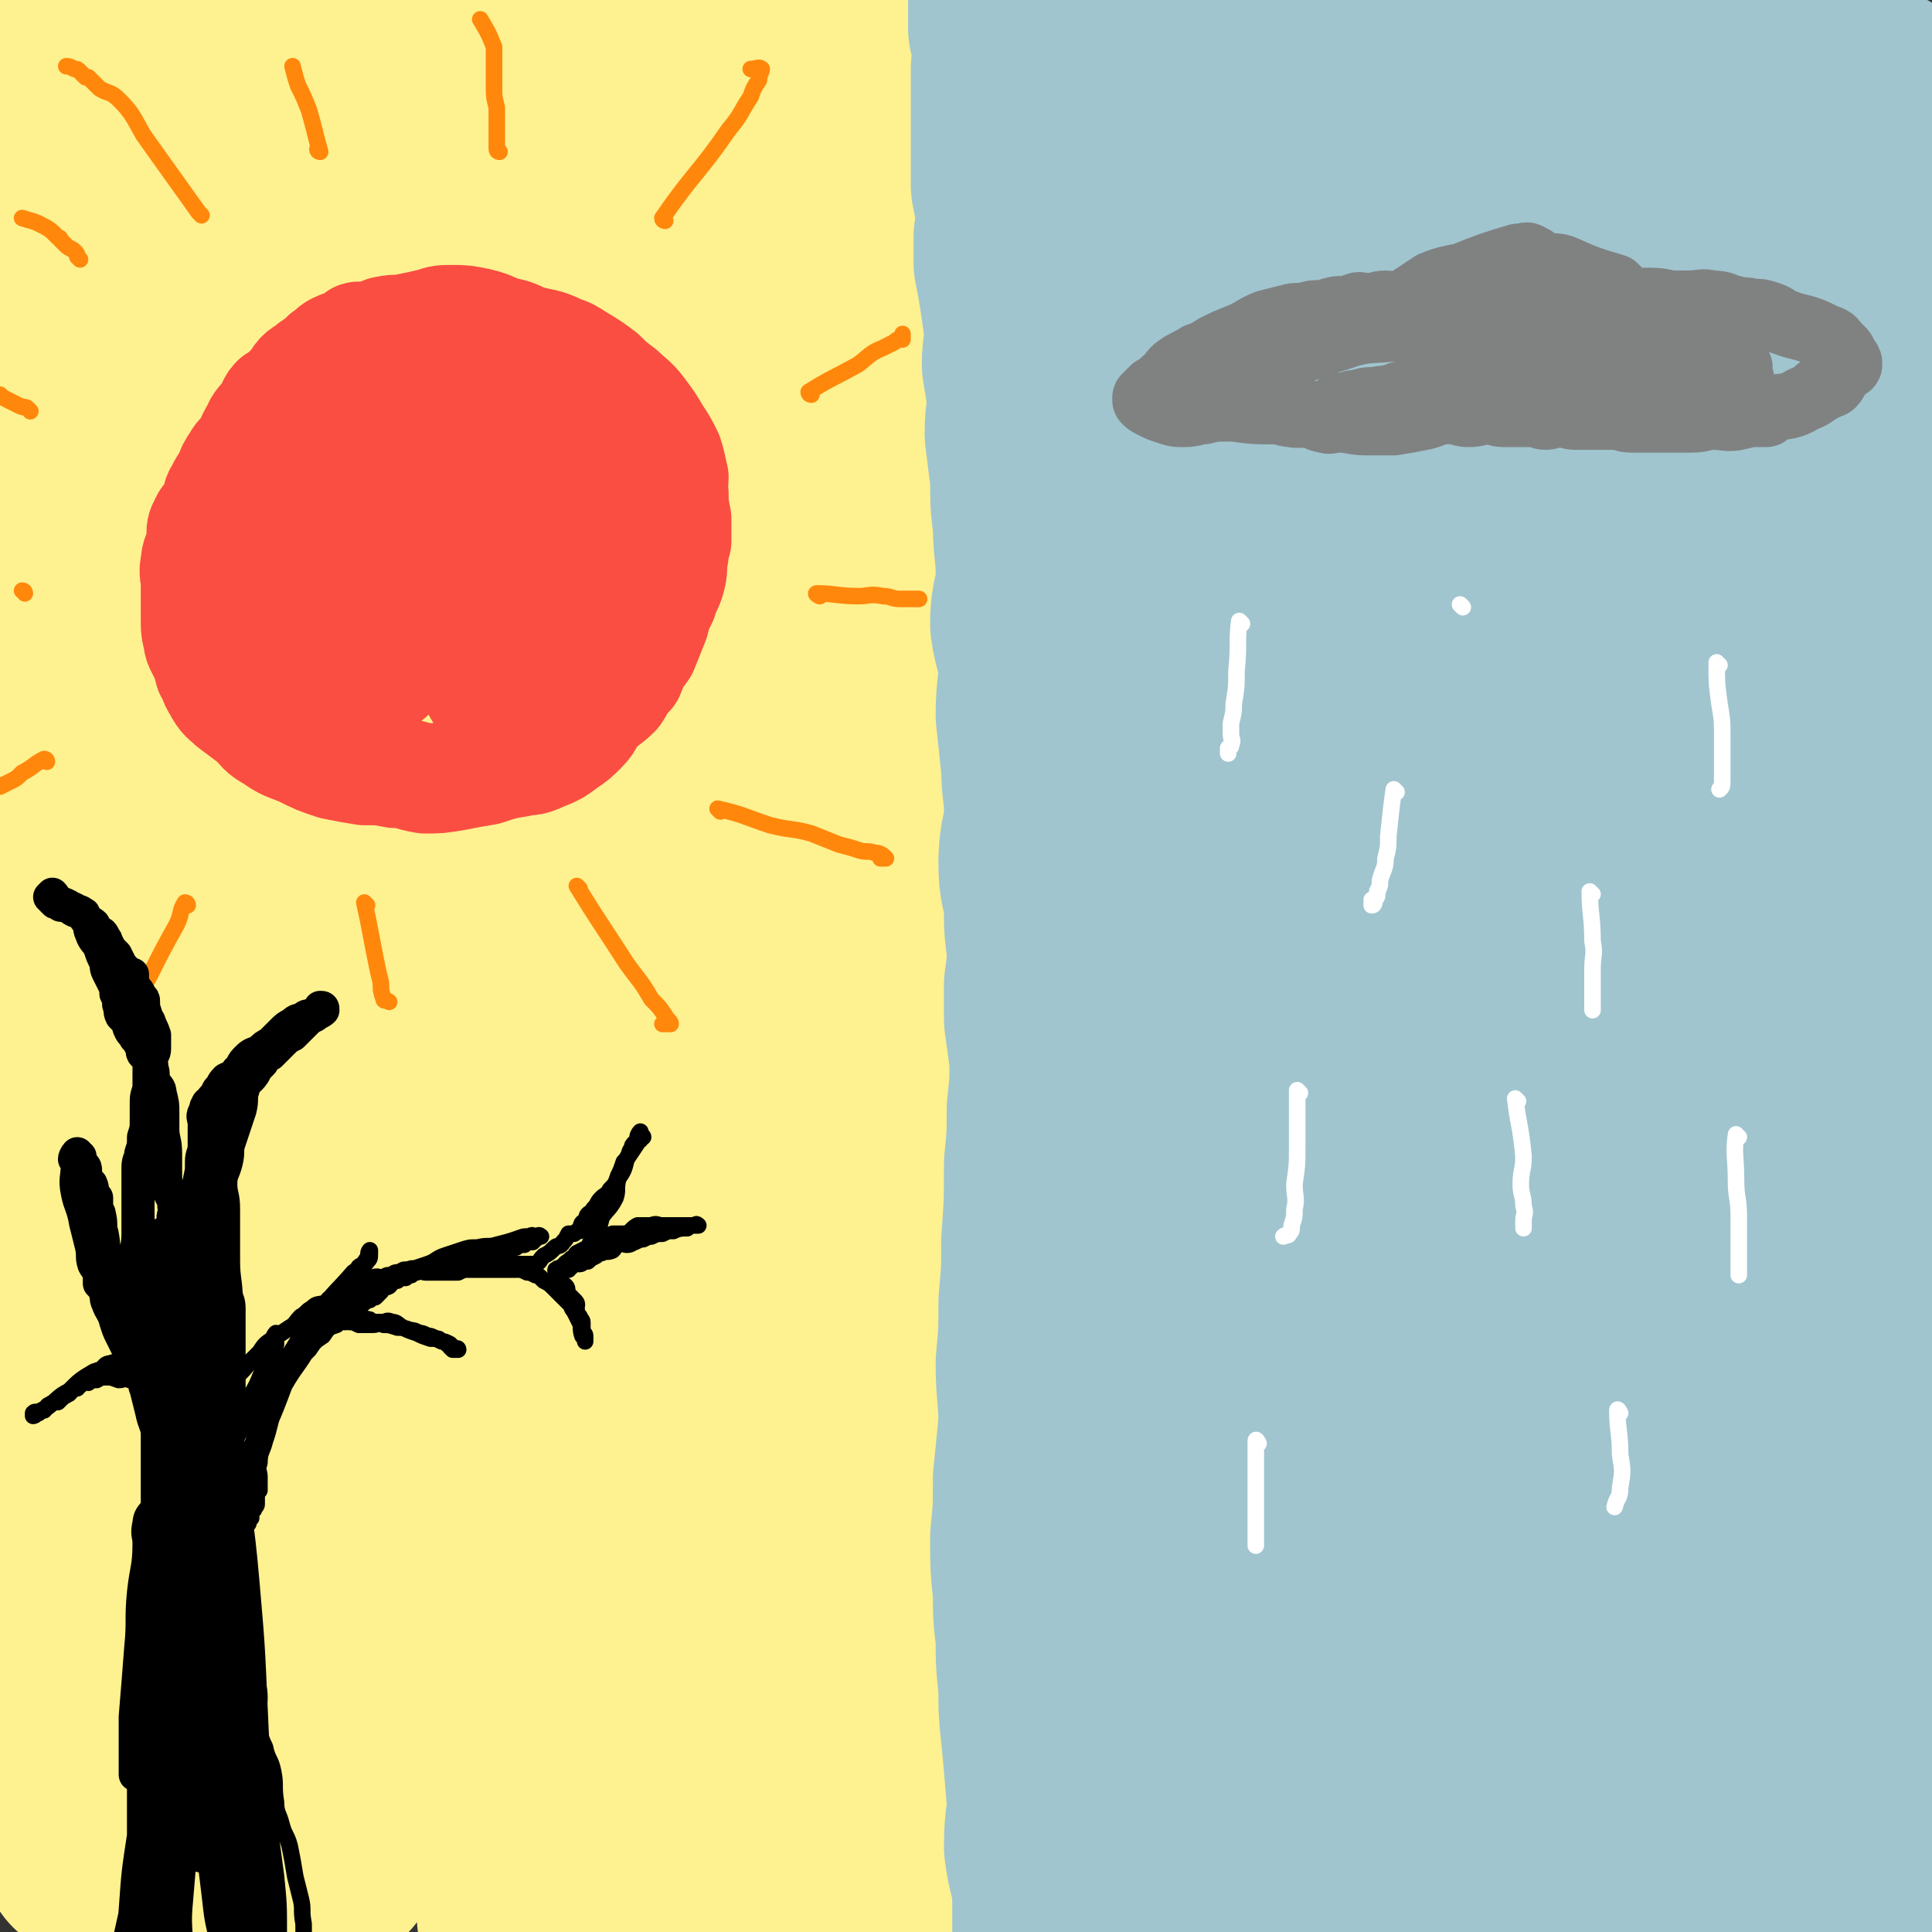 <svg viewBox='0 0 700 700' version='1.1' xmlns='http://www.w3.org/2000/svg' xmlns:xlink='http://www.w3.org/1999/xlink'><rect x="0" y="0" width="700" height="700" fill="#333333" stroke="none"/><g fill='none' stroke='rgb(254,241,144)' stroke-width='80' stroke-linecap='round' stroke-linejoin='round'><path d='M60,77c0,0 -1,-1 -1,-1 0,10 0,11 0,21 0,18 1,18 1,36 0,30 0,30 0,60 0,39 0,39 0,78 0,44 1,44 1,88 0,42 0,42 0,85 0,40 -1,40 0,80 1,37 2,37 3,74 1,28 0,28 0,56 0,18 0,18 0,36 0,14 -1,14 -1,27 0,2 1,2 1,4 0,0 -1,0 -2,-1 0,-2 0,-2 0,-5 -5,-23 -6,-23 -10,-46 -6,-33 -6,-32 -10,-65 -3,-32 -2,-32 -4,-64 -2,-34 -1,-34 -3,-68 -2,-35 -3,-35 -4,-69 -3,-43 -1,-43 -4,-86 -4,-37 -8,-37 -11,-75 -3,-37 1,-37 -1,-74 -1,-29 -2,-28 -4,-57 -2,-21 -2,-21 -3,-41 -1,-16 -2,-16 -3,-31 -1,-9 0,-9 -1,-19 -1,-5 -2,-5 -3,-11 0,0 0,-2 0,-1 0,6 -1,7 -1,15 0,130 -3,130 0,260 1,41 4,41 8,82 3,35 1,35 4,70 3,31 5,31 9,62 3,29 1,29 4,58 3,26 4,26 7,52 1,17 1,17 1,35 0,12 0,12 0,24 0,1 0,1 0,3 0,0 0,1 0,1 0,-3 0,-3 0,-6 -1,-24 -1,-24 -3,-48 -5,-40 -10,-39 -11,-79 -1,-34 4,-34 6,-68 1,-34 -1,-34 0,-67 1,-40 2,-40 3,-81 1,-39 1,-39 2,-79 1,-36 1,-36 1,-72 0,-31 0,-31 0,-62 0,-26 0,-26 1,-51 1,-18 1,-18 2,-36 1,-14 2,-14 2,-29 0,-7 -2,-7 -2,-14 0,-6 1,-6 2,-13 0,-1 0,-1 0,-1 0,0 0,0 0,1 1,3 2,3 3,6 6,17 6,17 10,35 6,28 6,29 11,58 8,43 10,43 14,87 5,43 1,44 4,87 4,55 5,55 9,109 3,51 1,51 5,102 4,47 7,47 12,94 4,35 1,36 5,71 3,22 4,21 7,43 2,7 2,11 3,15 0,2 0,-2 0,-4 0,-1 0,-1 0,-3 0,-25 1,-25 1,-50 -1,-53 -4,-53 -4,-106 -1,-45 1,-45 1,-91 0,-47 0,-47 0,-93 0,-41 0,-41 1,-83 1,-46 1,-46 2,-93 1,-36 0,-36 2,-71 2,-27 4,-27 5,-54 2,-18 1,-18 1,-37 0,-6 0,-6 0,-12 0,-1 0,-4 0,-3 -1,1 -2,4 -2,8 -2,18 -2,18 -2,37 -1,44 0,44 1,88 1,45 0,45 1,89 1,45 1,45 3,90 3,51 2,51 7,101 5,45 7,44 14,89 7,42 7,42 15,84 6,32 6,31 13,62 4,22 4,22 8,45 3,14 3,14 5,28 0,2 0,2 1,4 0,0 1,0 1,-1 1,-9 1,-9 1,-18 1,-32 2,-32 1,-64 -2,-55 -6,-55 -7,-110 -1,-45 2,-45 3,-90 1,-40 1,-40 2,-79 1,-54 -1,-54 1,-108 1,-45 2,-45 5,-90 3,-40 2,-40 7,-80 4,-27 5,-26 12,-52 4,-19 6,-19 11,-38 1,-8 1,-8 1,-17 0,-3 -2,-6 -2,-7 0,0 2,3 3,6 0,1 0,1 0,1 -2,8 -2,8 -3,16 -4,22 -5,22 -8,45 -4,33 -3,34 -7,67 -5,46 -6,46 -10,91 -4,43 -6,43 -7,87 -1,44 0,44 3,88 4,54 4,54 10,109 4,44 4,44 10,89 4,38 3,38 9,76 4,24 5,24 10,48 4,15 4,14 8,29 1,2 1,4 2,5 0,0 0,-2 0,-4 0,-3 0,-3 0,-7 -1,-22 0,-22 -1,-44 -2,-41 -4,-41 -5,-82 -1,-39 1,-39 1,-77 -1,-46 -2,-46 -2,-91 -1,-42 -1,-42 0,-84 1,-39 2,-39 3,-77 1,-32 1,-32 2,-65 1,-33 1,-33 3,-67 2,-25 2,-25 4,-50 2,-19 2,-19 3,-38 1,-14 0,-14 2,-28 0,-7 1,-7 2,-13 0,-1 0,-1 0,-1 0,-1 0,-2 0,-2 0,1 0,2 0,3 0,10 0,10 1,21 2,19 2,19 4,38 2,19 2,19 3,39 2,28 2,28 4,57 2,33 2,33 4,67 2,39 1,39 3,78 2,34 3,34 4,68 1,33 -1,33 0,66 0,28 1,28 2,55 1,25 0,25 1,50 0,18 1,18 2,36 2,28 2,28 4,57 2,22 1,22 4,44 2,18 3,17 5,35 2,10 2,10 3,21 0,4 0,4 1,8 0,1 0,2 0,2 0,0 0,-1 0,-2 -1,-3 -1,-3 -1,-5 -1,-14 -1,-14 -1,-27 -2,-25 -3,-25 -4,-49 -1,-28 0,-28 0,-55 -1,-27 -1,-27 0,-54 0,-29 1,-29 2,-57 1,-29 2,-29 2,-59 0,-27 -1,-27 -1,-54 -1,-25 -1,-25 0,-50 0,-25 0,-25 2,-50 1,-24 3,-24 4,-48 1,-21 0,-21 1,-42 0,-19 1,-19 2,-38 1,-19 1,-19 2,-38 1,-16 0,-16 2,-32 1,-12 2,-12 3,-25 1,-12 -1,-12 0,-24 0,-10 0,-10 1,-21 0,-9 0,-9 1,-18 0,-8 0,-8 1,-16 0,-4 0,-4 0,-7 0,-1 0,-3 0,-2 -1,1 -2,2 -3,4 -1,5 -1,5 -2,9 -1,8 -1,8 -3,16 -1,9 -2,9 -3,18 -1,11 -1,11 -1,23 -1,11 -1,11 0,22 0,11 0,11 1,23 0,11 0,11 1,22 1,14 2,13 3,27 1,17 2,17 2,34 0,22 -2,22 -3,44 0,22 1,22 1,43 0,23 0,23 0,46 -1,22 0,22 -1,43 -1,19 -3,19 -4,39 -1,20 0,20 0,40 -1,19 0,19 0,39 0,18 -1,18 0,36 0,22 1,22 3,45 2,21 2,21 4,42 2,18 1,18 3,37 1,18 2,18 3,35 1,18 1,18 2,36 1,15 1,15 2,30 0,15 0,15 0,29 -1,9 0,9 0,19 0,7 0,7 0,14 -1,1 -1,2 -1,3 -1,0 -2,0 -2,-1 -1,-2 0,-3 0,-6 -4,-12 -5,-12 -9,-24 -6,-20 -6,-20 -11,-41 -6,-23 -6,-23 -11,-47 -5,-26 -5,-26 -9,-52 -4,-28 -4,-28 -8,-55 -4,-28 -5,-28 -8,-56 -3,-32 -3,-32 -5,-64 -1,-32 0,-32 0,-64 -1,-27 1,-27 0,-55 -1,-34 -2,-34 -4,-69 -1,-31 0,-31 0,-63 -1,-29 0,-29 0,-59 -1,-24 -1,-24 -3,-48 -1,-22 -1,-22 -3,-43 -1,-16 0,-16 -1,-33 -1,-13 -1,-13 -3,-26 0,-6 0,-6 -3,-11 0,-1 -1,0 -2,0 -1,0 -2,0 -3,1 -5,8 -6,8 -10,18 -10,21 -9,21 -18,43 -8,20 -8,20 -14,41 -8,25 -8,25 -15,51 -4,15 -4,15 -8,31 -2,7 -2,7 -3,15 -1,2 0,3 -1,4 -1,1 -2,-1 -2,-2 0,-4 2,-4 2,-9 1,-20 0,-20 1,-39 1,-18 1,-18 2,-36 1,-16 1,-16 2,-32 0,-10 1,-10 1,-21 0,-5 0,-5 -1,-10 -1,-2 -1,-3 -1,-3 -1,0 -1,1 -1,3 -2,8 -3,8 -5,16 -2,10 -2,10 -4,20 -1,6 0,6 -1,13 -1,3 -2,6 -2,6 -1,0 0,-3 1,-6 2,-8 3,-8 5,-16 4,-15 2,-15 6,-29 3,-8 4,-8 7,-16 2,-4 3,-4 4,-7 1,-2 1,-4 1,-4 0,-1 -1,1 -1,2 '/></g>
<g fill='none' stroke='rgb(160,197,207)' stroke-width='80' stroke-linecap='round' stroke-linejoin='round'><path d='M517,223c0,0 -1,-1 -1,-1 -4,16 -6,17 -8,34 -3,24 -2,24 -4,48 -3,40 -4,40 -7,81 -3,40 -3,40 -5,81 -3,46 -3,46 -5,92 -1,36 1,36 -2,71 -2,29 -4,29 -6,59 -1,11 0,11 1,22 0,1 0,1 0,1 1,-5 0,-6 0,-12 1,-28 1,-28 3,-56 2,-44 3,-44 4,-88 1,-45 0,-46 0,-91 1,-50 1,-50 1,-100 1,-45 0,-45 1,-90 2,-33 3,-33 5,-67 1,-24 0,-24 1,-48 1,-14 3,-14 2,-28 0,-6 0,-7 -2,-13 0,0 -1,0 -1,1 -3,10 -3,10 -4,21 -5,43 -3,43 -8,85 -6,47 -8,47 -14,93 -6,51 -7,51 -10,101 -5,53 -5,53 -6,106 -1,44 0,44 1,87 0,26 1,26 2,51 0,15 0,15 -1,29 0,1 0,1 -1,1 0,-1 0,-1 0,-2 0,-12 0,-12 -1,-23 -2,-50 -2,-50 -4,-99 -2,-46 -2,-46 -3,-92 0,-50 0,-50 2,-101 1,-46 1,-46 3,-93 1,-41 1,-41 1,-83 1,-38 1,-38 0,-77 0,-32 -1,-32 -2,-64 -1,-26 0,-26 -1,-52 0,-17 2,-17 1,-34 -1,-10 -2,-10 -4,-20 -1,-5 1,-5 -1,-10 -1,-2 -2,-2 -4,-3 -1,-1 -2,-1 -3,0 0,0 1,1 0,1 -2,5 -4,5 -5,10 -5,16 -4,16 -7,32 -4,22 -4,22 -7,44 -5,31 -6,31 -9,61 -3,29 -3,29 -4,57 -1,33 -1,33 1,66 1,34 1,34 4,69 2,26 1,26 5,51 3,20 3,20 8,38 3,12 4,11 7,23 2,4 2,5 3,9 0,1 -1,1 -2,1 -1,-3 -1,-3 -1,-7 0,-11 1,-11 1,-21 0,-19 -1,-19 -1,-37 0,-20 1,-20 0,-41 0,-18 0,-18 -2,-36 -2,-22 -3,-21 -5,-43 -2,-18 -2,-18 -4,-37 -1,-16 -1,-16 -3,-32 -1,-13 -2,-13 -4,-26 -2,-13 -1,-13 -3,-25 -1,-11 -2,-11 -4,-21 -1,-8 -2,-8 -3,-15 -1,-11 -1,-11 -3,-22 -1,-9 0,-10 -2,-19 -1,-8 -3,-8 -5,-15 -2,-5 -1,-6 -3,-11 -2,-4 -3,-4 -5,-8 -2,-3 -1,-4 -4,-7 -1,-2 -1,-1 -3,-2 -2,-2 -2,-2 -5,-3 -1,0 -1,1 -2,1 0,0 -1,0 -1,0 0,0 0,0 0,1 1,2 0,2 0,3 0,2 0,2 0,4 0,3 0,3 0,5 0,4 0,4 0,8 0,3 0,3 0,6 0,4 0,4 0,8 1,3 1,3 2,7 0,4 0,4 -1,8 0,4 0,4 0,9 0,4 0,4 0,8 0,4 0,4 0,8 0,4 0,4 0,9 0,4 0,4 0,8 1,5 1,5 2,10 0,4 0,4 -1,9 0,4 0,4 0,9 1,5 1,5 2,11 1,7 1,7 2,14 0,6 -1,6 -1,12 1,6 1,6 2,12 0,6 -1,6 -1,13 1,8 1,8 2,16 0,9 0,9 1,17 0,9 1,9 1,18 0,9 -2,9 -2,18 1,7 2,7 3,15 0,9 -1,9 -1,18 1,9 1,9 2,19 0,8 1,8 1,16 0,9 -2,9 -2,19 0,7 1,7 2,15 0,8 0,8 1,15 0,7 0,7 -1,14 0,6 0,6 0,12 1,7 1,7 2,15 0,9 0,9 -1,18 0,10 0,10 -1,20 0,14 0,14 -1,28 0,11 0,11 -1,22 0,11 0,11 -1,22 0,11 1,11 1,22 -1,10 -1,10 -2,20 0,11 0,11 -1,21 0,10 0,10 1,20 0,8 0,8 1,16 0,9 0,9 1,18 0,9 0,9 1,18 1,11 1,11 2,23 0,8 -1,8 -1,17 1,8 2,8 3,16 0,7 0,7 0,14 1,7 1,7 3,13 1,6 1,6 3,11 1,4 0,4 2,8 0,2 1,2 2,4 0,0 -1,0 -1,0 1,0 1,0 2,-1 2,-9 2,-9 4,-18 3,-21 3,-21 6,-41 2,-25 3,-25 4,-51 2,-76 0,-76 2,-152 2,-44 1,-44 4,-87 3,-42 3,-43 9,-84 5,-38 5,-39 13,-76 6,-35 8,-35 16,-69 7,-32 7,-32 15,-64 7,-28 7,-27 15,-55 5,-21 4,-21 11,-41 4,-11 4,-11 9,-20 3,-6 5,-7 7,-12 0,-1 -2,0 -2,1 -1,1 0,2 0,3 1,14 0,14 0,27 0,32 1,32 0,63 -1,45 -1,45 -5,90 -5,53 -8,53 -13,105 -4,50 -2,50 -4,101 -2,50 -2,50 -3,101 0,51 1,51 1,101 -1,40 -3,40 -3,79 0,28 2,28 4,56 1,13 0,14 2,27 0,2 1,3 1,5 1,0 0,-1 0,-2 2,-10 4,-9 5,-19 4,-37 5,-37 7,-74 3,-40 0,-40 2,-81 3,-52 5,-52 8,-104 2,-45 1,-45 2,-89 2,-37 2,-37 4,-74 1,-50 0,-50 2,-100 2,-42 2,-42 6,-84 3,-33 2,-34 7,-67 3,-19 3,-19 8,-38 1,-4 3,-4 5,-8 0,-1 -2,-3 -2,-2 -1,2 -1,4 -1,9 0,18 0,18 0,37 0,40 1,40 0,80 0,44 0,44 -2,87 -2,59 -4,58 -5,116 -1,53 -1,53 0,105 2,49 2,49 5,98 3,45 3,45 7,90 3,31 2,32 7,63 3,19 3,19 9,37 1,4 3,5 5,7 0,0 -1,-1 -1,-2 4,-15 5,-15 8,-30 7,-45 8,-45 12,-90 5,-45 2,-45 7,-90 5,-57 6,-57 12,-114 5,-48 5,-48 10,-97 4,-48 4,-48 9,-97 4,-43 5,-43 9,-86 3,-35 2,-35 6,-70 2,-22 2,-22 6,-44 1,-8 3,-10 5,-16 0,-1 -1,1 -2,2 0,0 0,1 0,1 -4,11 -4,11 -8,22 -7,26 -7,25 -13,51 -9,40 -9,40 -16,81 -8,46 -8,46 -13,93 -6,54 -7,54 -11,108 -3,49 -5,49 -3,99 2,45 5,45 10,91 4,37 1,38 8,75 5,30 5,30 15,59 6,15 8,15 17,28 2,3 4,4 5,4 2,0 1,-2 1,-4 4,-20 6,-20 8,-41 3,-43 2,-44 1,-88 -1,-53 -3,-53 -5,-106 -3,-53 -2,-53 -5,-106 -4,-54 -4,-54 -9,-107 -4,-47 -5,-47 -10,-94 -4,-41 -4,-41 -6,-81 -2,-26 0,-27 -2,-53 -1,-13 -2,-13 -4,-26 0,-1 0,-1 -1,-1 0,0 -1,0 -1,1 -6,13 -7,12 -11,26 -10,30 -11,30 -17,62 -7,36 -7,36 -10,73 -4,39 -4,39 -5,79 -1,31 0,31 0,63 0,11 1,12 0,22 0,1 -1,0 -1,-1 -1,-2 0,-2 0,-3 1,-20 1,-20 1,-39 2,-42 0,-42 3,-84 3,-33 2,-34 9,-67 8,-42 9,-42 21,-84 5,-17 5,-17 12,-33 3,-6 4,-8 8,-11 2,-2 3,1 4,3 3,6 3,6 5,12 7,22 8,21 12,43 7,29 7,29 10,58 3,31 3,31 4,61 2,39 1,39 2,78 1,48 0,48 2,96 1,34 2,34 4,68 1,25 0,25 3,50 1,7 4,11 5,13 0,1 -2,-3 -2,-6 -1,-9 -1,-10 -1,-19 0,-29 0,-29 0,-58 1,-44 -1,-44 2,-88 3,-44 3,-44 10,-87 5,-41 7,-40 14,-80 4,-26 11,-28 8,-52 -4,-22 -14,-44 -23,-42 -9,1 -10,23 -14,47 -4,23 -1,23 -2,46 -1,22 -1,22 -1,44 0,21 0,21 1,43 1,24 1,24 4,49 4,31 4,30 9,61 5,29 6,29 10,59 5,32 4,32 8,64 4,33 4,33 8,65 '/><path d='M685,683c-1,0 -2,0 -1,-1 0,-2 0,-2 1,-4 2,-6 2,-6 4,-13 3,-9 3,-9 5,-18 2,-11 2,-11 4,-22 0,-3 2,-6 1,-6 -1,1 -3,4 -4,8 -3,11 -3,11 -5,23 -1,7 -1,7 -2,15 -1,3 -1,3 -2,6 0,0 0,0 0,0 -1,-4 -1,-4 -1,-8 0,-12 1,-12 1,-25 0,-15 0,-15 0,-29 1,-15 1,-15 2,-29 1,-11 1,-11 3,-23 1,-7 1,-7 2,-14 0,-2 1,-2 1,-4 0,-2 0,-2 0,-3 0,-1 0,-2 0,-2 0,1 0,2 0,5 0,7 0,7 0,15 0,12 0,12 0,24 0,9 -1,9 -1,17 0,4 1,4 1,8 0,1 0,1 0,2 0,0 0,1 0,1 1,-8 1,-8 2,-16 2,-14 2,-14 3,-28 0,-4 2,-4 1,-7 -3,-6 -6,-13 -8,-10 -7,9 -5,17 -10,33 -3,10 -3,10 -7,19 -2,6 -3,6 -6,12 0,0 0,-1 0,-1 0,-3 0,-3 0,-6 0,-6 -1,-6 -1,-12 -1,-18 -1,-18 -2,-35 -1,-23 -1,-23 -2,-45 -1,-20 -2,-20 -3,-41 -1,-15 -1,-15 -2,-30 -1,-8 0,-9 -2,-16 -1,-3 -2,-4 -4,-3 -2,0 -3,1 -4,4 -4,8 -4,8 -7,17 -7,24 -8,24 -14,49 -8,34 -7,34 -14,69 -7,33 -6,33 -12,66 -4,20 -3,20 -9,40 -1,3 -2,5 -4,5 -1,1 0,-2 -1,-4 -2,-10 -3,-10 -5,-20 -4,-22 -4,-23 -7,-45 -3,-26 -2,-26 -5,-52 -3,-25 -2,-25 -6,-50 -3,-19 -2,-20 -6,-38 -2,-8 -2,-10 -5,-15 0,-1 -2,0 -3,2 -4,9 -4,9 -6,19 -6,26 -6,26 -11,53 -6,33 -6,33 -10,66 -3,32 -2,32 -5,64 -1,19 0,19 -2,37 0,3 -2,8 -3,5 -2,-12 -1,-16 -2,-33 -2,-33 -4,-33 -4,-67 0,-33 1,-33 4,-66 3,-27 4,-27 7,-54 2,-16 1,-17 4,-33 0,-1 2,-1 2,0 2,7 1,8 1,16 0,17 -1,17 -2,35 -1,34 -1,34 -2,68 0,25 -1,25 -1,50 0,15 1,15 1,30 0,2 0,5 0,4 0,0 -1,-2 -1,-5 -1,-14 -1,-14 -2,-28 0,-16 0,-16 -1,-31 '/></g>
<g fill='none' stroke='rgb(250,78,66)' stroke-width='40' stroke-linecap='round' stroke-linejoin='round'><path d='M193,136c0,0 0,0 -1,-1 -9,-4 -9,-5 -19,-9 -5,-2 -5,-1 -10,-3 -4,-2 -4,-4 -8,-4 -4,-1 -4,1 -8,1 -3,0 -3,-1 -7,0 -2,0 -2,2 -5,2 -2,1 -2,0 -4,0 -2,0 -1,0 -2,1 -1,1 -1,0 -2,1 -2,1 -3,1 -5,2 -2,1 -2,2 -4,3 -2,2 -2,2 -5,4 -1,2 -2,1 -4,3 -2,2 -1,3 -4,5 -2,3 -2,2 -5,4 -2,2 -1,3 -3,5 -2,3 -3,3 -4,6 -2,3 -2,4 -3,6 -2,3 -3,3 -4,5 -2,3 -2,3 -3,6 -2,3 -2,3 -3,5 -2,3 -1,4 -2,6 -2,4 -3,3 -4,6 -2,3 0,4 -1,7 -1,4 -2,4 -2,7 -1,4 0,4 0,7 0,4 0,4 0,7 0,3 0,3 0,6 0,4 0,4 1,8 0,1 0,1 1,3 2,4 2,4 3,8 2,3 1,3 3,6 2,4 3,4 5,6 4,3 4,3 8,6 3,3 3,4 7,6 4,3 5,3 10,5 6,3 6,3 12,5 5,1 5,1 11,2 6,0 6,0 11,1 5,0 5,1 11,2 5,0 5,0 11,-1 5,-1 5,-1 11,-2 6,-2 6,-2 12,-3 4,-1 4,0 8,-2 5,-2 5,-2 9,-5 3,-2 3,-2 6,-5 3,-3 2,-4 5,-7 3,-3 4,-3 7,-6 2,-3 2,-4 5,-7 2,-5 2,-5 5,-9 2,-5 2,-5 4,-10 1,-4 1,-4 3,-8 1,-4 2,-4 3,-8 1,-4 0,-4 1,-8 0,-3 0,-3 1,-5 0,-4 0,-4 0,-8 -1,-5 -1,-5 -1,-9 -1,-3 0,-3 0,-6 -1,-4 -1,-5 -2,-8 -2,-4 -2,-4 -4,-7 -3,-5 -3,-5 -6,-9 -3,-4 -4,-4 -7,-7 -4,-3 -4,-3 -7,-6 -4,-3 -4,-3 -9,-6 -3,-2 -3,-2 -6,-3 -6,-3 -6,-2 -13,-4 -4,-2 -4,-2 -9,-3 -4,-2 -4,-2 -8,-3 -5,-1 -5,-1 -9,-1 -4,0 -4,0 -7,1 -4,1 -4,1 -9,2 -4,1 -4,1 -8,3 -5,2 -5,1 -9,4 -5,3 -5,3 -10,7 -4,3 -4,2 -8,6 -4,4 -4,4 -8,8 -4,4 -4,4 -7,9 -3,4 -3,4 -5,9 -2,5 -2,5 -3,11 -1,5 -1,5 -2,10 -1,8 -1,8 -1,16 0,8 0,8 1,16 1,7 1,7 3,13 2,6 2,7 6,12 3,4 3,5 8,7 5,2 6,2 12,2 8,0 9,1 15,-2 9,-4 9,-5 16,-12 8,-9 8,-9 14,-19 5,-10 6,-10 9,-20 2,-10 1,-11 0,-21 -1,-8 -1,-8 -4,-16 -3,-6 -3,-6 -7,-11 -4,-4 -4,-5 -8,-6 -4,-2 -5,-2 -8,0 -5,3 -5,4 -9,9 -7,8 -7,8 -11,18 -4,9 -3,10 -4,19 -2,8 -2,8 -2,16 0,8 -1,8 1,16 1,5 1,5 4,9 2,2 3,3 7,3 4,0 5,-1 9,-4 6,-6 5,-7 10,-15 6,-11 6,-10 11,-21 4,-10 3,-10 5,-20 1,-5 1,-5 2,-10 0,-1 1,-1 1,-2 0,0 -1,-1 -1,0 -3,5 -2,6 -4,12 -4,12 -4,12 -8,23 -4,11 -4,11 -9,22 -3,9 -3,9 -7,17 -2,3 -2,3 -4,6 -1,0 -1,0 -1,0 0,-3 0,-3 1,-6 3,-8 4,-7 7,-15 6,-12 5,-12 11,-24 5,-10 5,-11 12,-19 5,-7 6,-8 14,-12 6,-4 7,-3 14,-3 4,-1 5,0 9,1 2,0 3,1 4,3 2,6 1,6 2,13 0,9 0,9 -1,18 -2,13 -2,14 -6,26 -4,9 -4,9 -10,17 -4,6 -4,7 -10,12 -2,1 -4,1 -5,0 -4,-5 -4,-6 -5,-13 -4,-12 -4,-12 -5,-24 -1,-10 -2,-11 0,-20 1,-8 2,-8 6,-16 3,-5 3,-6 7,-11 3,-3 4,-2 8,-4 2,-1 3,-2 6,-1 5,2 6,2 9,7 4,6 4,7 6,14 2,10 3,10 3,20 -1,10 -2,10 -4,21 -3,10 -3,10 -6,20 -2,6 -2,6 -5,11 -2,2 -3,4 -5,3 -3,-2 -3,-4 -4,-8 -3,-11 -3,-11 -3,-22 -1,-14 -1,-14 -1,-29 0,-11 0,-11 1,-21 0,-4 0,-4 0,-8 0,-2 0,-2 0,-4 0,-1 0,-2 0,-2 -1,0 -1,1 -1,3 -1,6 -1,6 -2,13 -2,9 -2,9 -3,18 -1,7 0,7 -1,14 -1,6 -1,6 -2,12 0,2 0,2 0,4 '/></g>
<g fill='none' stroke='rgb(255,136,12)' stroke-width='6' stroke-linecap='round' stroke-linejoin='round'><path d='M68,328c0,0 0,-1 -1,-1 -2,3 -1,4 -3,8 -5,9 -5,9 -10,19 -2,3 -1,3 -3,7 -1,1 -1,1 -2,2 -1,0 -1,-1 -1,-1 0,-1 0,-1 0,-1 '/><path d='M133,328c0,0 -1,-1 -1,-1 2,9 2,10 4,20 1,5 1,5 2,9 0,3 0,3 1,6 0,1 1,0 2,1 '/><path d='M210,322c0,0 -1,-1 -1,-1 8,13 9,14 18,28 5,7 5,6 9,13 3,3 3,3 5,6 1,2 2,2 2,3 0,0 -2,0 -3,0 0,0 1,0 1,0 '/><path d='M261,294c0,0 -1,-1 -1,-1 9,2 10,3 19,6 8,2 8,1 15,3 5,2 5,2 10,4 4,1 4,1 7,2 3,1 3,0 6,1 2,0 3,1 4,2 0,0 -1,0 -1,0 -1,0 -1,0 -1,0 '/><path d='M297,216c0,0 -2,-1 -1,-1 6,0 8,1 15,1 4,0 4,-1 9,0 3,0 3,1 6,1 1,0 1,0 3,0 1,0 1,0 2,0 0,0 0,0 1,0 0,0 0,0 1,0 '/><path d='M294,143c0,0 -1,0 -1,-1 8,-5 9,-5 18,-10 4,-3 4,-4 9,-6 2,-1 2,-1 4,-2 1,-1 1,-1 2,-1 0,0 0,0 1,0 0,-1 0,-1 0,-2 0,0 0,1 0,1 '/><path d='M241,80c0,0 -1,0 -1,-1 11,-16 13,-16 24,-32 5,-6 4,-6 8,-12 1,-3 1,-3 3,-6 0,-2 1,-3 1,-4 -1,-1 -2,0 -4,0 '/><path d='M181,55c0,0 -1,0 -1,-1 0,-7 0,-7 0,-15 -1,-4 -1,-4 -1,-7 0,-3 0,-3 0,-6 0,-2 0,-2 0,-5 0,0 0,0 0,-1 0,-1 0,-1 0,-2 0,0 0,-1 0,-1 -2,-5 -2,-5 -5,-10 '/><path d='M116,55c0,0 -1,0 -1,-1 0,0 1,1 1,1 -2,-7 -2,-8 -4,-15 -2,-5 -2,-5 -4,-9 -1,-3 -1,-3 -2,-7 '/><path d='M73,78c0,0 0,0 -1,-1 -10,-14 -10,-14 -20,-28 -4,-7 -4,-8 -9,-13 -3,-3 -4,-2 -7,-4 -1,-1 -1,-1 -2,-2 -1,-1 -1,-1 -2,-2 0,0 -1,0 -1,0 -1,-1 -1,-1 -2,-2 -1,-1 -1,-1 -2,-1 -2,-1 -2,-1 -3,-1 '/><path d='M29,94c0,0 0,0 -1,-1 0,-1 0,-1 -1,-2 -1,-1 -2,-1 -3,-2 -1,-1 -1,-1 -2,-2 0,0 0,-1 -1,-1 -3,-3 -3,-3 -7,-5 -2,-1 -3,-1 -6,-2 '/><path d='M11,149c0,0 0,0 -1,-1 -1,-1 -1,0 -3,-1 -2,-1 -2,-1 -4,-2 -2,-1 -2,-1 -3,-2 '/><path d='M9,215c0,0 0,-1 -1,-1 '/><path d='M17,276c0,0 0,-1 -1,-1 -4,2 -4,3 -8,5 -2,2 -2,2 -4,3 -2,1 -2,1 -4,2 '/></g>
<g fill='none' stroke='rgb(0,0,0)' stroke-width='12' stroke-linecap='round' stroke-linejoin='round'><path d='M76,621c0,0 0,-2 -1,-1 -5,26 -5,27 -10,54 -2,12 -2,12 -4,25 -2,10 -3,10 -5,20 -1,3 0,4 -1,7 -1,2 -3,4 -3,4 0,0 2,-2 2,-5 1,-4 0,-4 0,-8 1,-7 1,-7 2,-14 2,-11 2,-11 3,-22 1,-6 0,-6 1,-11 0,-2 1,-2 1,-5 0,-4 0,-4 0,-8 0,-2 0,-2 0,-5 0,-2 0,-4 0,-4 0,0 0,2 0,4 0,5 0,5 0,11 0,8 1,8 1,17 1,9 1,9 1,18 0,5 0,5 0,9 0,4 1,7 1,7 0,0 0,-3 0,-6 0,-10 -1,-10 0,-20 1,-12 1,-12 2,-24 1,-13 1,-13 1,-26 0,-7 0,-7 0,-14 0,-4 1,-4 1,-8 0,-2 0,-4 0,-5 0,0 0,1 0,3 -1,7 -1,7 -2,15 -1,9 -2,9 -2,18 -1,9 0,9 -1,19 -1,6 -1,6 -2,12 -1,3 -1,5 -1,6 0,0 -1,-2 -1,-4 0,-4 0,-4 0,-8 0,-10 0,-10 -1,-20 -1,-12 -2,-12 -2,-24 -1,-9 1,-9 0,-18 0,-6 -1,-6 -2,-12 -1,-3 -1,-5 -1,-6 0,0 0,2 0,4 -1,6 -2,6 -2,13 -1,7 0,7 0,15 0,5 0,5 0,9 0,4 0,4 -1,7 0,1 -1,3 -1,3 0,-1 0,-3 0,-6 0,-7 0,-7 0,-15 1,-12 1,-12 2,-25 1,-10 0,-10 1,-20 1,-9 2,-9 2,-18 0,-3 -1,-3 0,-7 0,-2 1,-3 2,-4 0,0 0,1 0,2 -1,4 -1,4 -1,8 0,7 1,7 1,13 0,5 0,5 0,11 0,3 -1,3 -1,6 0,1 1,3 1,3 0,-1 0,-3 0,-5 0,-5 1,-5 1,-9 0,-9 0,-9 0,-17 0,-8 0,-8 0,-17 0,-8 0,-8 0,-15 0,-6 0,-6 0,-12 0,-3 0,-3 0,-7 0,-2 -1,-2 -1,-4 0,-1 0,-1 0,-2 0,0 0,0 0,-1 0,0 0,0 0,-1 0,-1 0,-1 0,-2 -1,-2 -1,-2 -2,-4 -2,-3 -2,-3 -3,-7 -2,-3 -2,-3 -3,-7 -2,-4 -2,-4 -3,-8 -1,-4 -1,-5 -2,-9 -2,-4 -3,-4 -4,-8 -2,-4 -1,-4 -2,-9 -1,-3 0,-3 -1,-7 0,-1 -1,-1 -1,-3 0,-1 0,-1 0,-3 0,0 -1,0 -1,0 -1,-2 0,-3 -1,-5 -1,-1 -2,-1 -2,-2 -1,-1 0,-2 0,-2 0,-2 0,-2 -1,-3 -1,0 -1,0 -2,-1 0,-1 1,-1 1,-2 0,0 -1,1 -2,1 0,-1 1,-2 1,-2 0,1 0,2 0,4 0,5 -1,5 0,10 1,5 2,5 3,11 1,4 1,4 2,8 1,4 0,4 1,7 1,2 2,2 2,4 0,1 0,2 0,3 0,0 1,0 1,1 1,1 1,1 1,2 1,2 0,2 1,4 1,3 2,3 3,7 1,3 1,3 2,5 1,2 1,2 2,4 1,1 1,1 2,2 0,0 1,0 1,0 0,-1 0,-1 0,-2 0,-1 0,-1 0,-3 0,-3 0,-3 0,-6 0,-6 0,-6 0,-12 0,-5 0,-5 0,-10 0,-5 1,-5 1,-10 0,-4 0,-4 0,-7 0,-3 0,-3 0,-7 0,-2 0,-2 0,-4 0,-1 0,-1 0,-2 0,-1 0,-1 0,-2 0,0 0,0 0,-1 0,-1 0,-1 0,-1 0,-3 1,-3 1,-5 1,-3 1,-3 1,-6 1,-3 1,-3 1,-7 0,-3 0,-3 0,-6 0,-3 1,-3 1,-6 0,-2 0,-2 0,-5 0,-2 0,-2 1,-5 0,-1 1,-1 1,-3 0,0 0,0 0,-1 0,0 0,0 0,-1 0,0 0,0 0,-1 0,0 0,0 0,-1 0,-1 0,-1 0,-1 -1,-3 -1,-2 -2,-5 -1,-1 -1,-1 -1,-2 -1,-3 -1,-3 -1,-5 0,-1 0,-1 -1,-2 -1,-2 -1,-2 -2,-3 -1,-1 -1,0 -2,0 0,-1 1,-1 1,-2 0,-1 0,-1 0,-2 0,0 0,0 0,-1 -1,0 -1,0 -2,-1 0,0 0,0 0,0 -1,-1 -1,-1 -2,-2 -1,-2 -1,-2 -2,-4 -2,-2 -2,-2 -3,-4 -1,-1 0,-1 -1,-2 -1,-2 -1,-2 -2,-2 -1,-1 -2,-1 -2,-1 -1,-1 0,-1 0,-2 -1,-1 -2,-1 -3,-2 -1,-1 0,-2 -1,-2 -1,-1 -2,-1 -3,-1 -2,-1 -2,-2 -3,-2 -1,-1 -1,0 -2,0 -1,-1 -1,-1 -2,-1 -1,-1 -1,-1 -2,-2 0,0 1,-1 1,-1 1,1 1,2 2,3 3,2 4,1 7,3 2,1 2,1 3,3 2,2 1,3 2,5 1,3 2,3 3,5 1,3 1,3 2,5 1,2 0,2 1,4 1,2 1,2 2,4 1,2 1,2 1,4 1,2 1,2 1,4 1,2 0,2 1,4 1,1 1,1 2,2 1,1 0,1 1,3 1,2 1,1 2,3 1,1 1,1 2,3 1,1 0,2 1,3 1,1 1,1 2,2 1,1 1,1 1,3 1,2 0,3 1,5 1,2 2,2 2,4 1,4 1,4 1,7 0,3 0,3 0,6 0,4 1,4 1,9 0,3 0,3 0,6 0,4 0,4 1,7 1,3 2,3 2,6 1,3 -1,3 0,5 0,2 1,2 2,4 1,3 0,3 1,6 1,3 1,3 2,6 1,3 0,3 1,6 1,4 1,4 2,8 1,3 1,3 2,5 1,3 1,3 1,6 0,2 0,2 0,3 0,1 0,1 0,2 0,1 1,1 1,2 0,0 0,1 0,1 -1,0 -1,0 -2,0 0,-2 1,-3 1,-5 0,-3 -1,-3 -1,-6 -1,-4 -1,-4 -1,-9 -1,-6 -1,-6 -1,-12 0,-5 1,-5 1,-10 0,-5 0,-5 0,-10 0,-5 1,-5 1,-9 0,-4 0,-5 0,-9 0,-3 1,-3 1,-6 0,-2 0,-2 0,-5 0,-1 0,-1 0,-3 0,-2 -1,-2 0,-4 0,0 1,0 1,0 0,-1 -1,-2 0,-2 0,-2 1,-1 2,-3 1,-1 1,-1 2,-3 2,-2 1,-2 3,-4 2,-1 3,-1 4,-3 2,-1 1,-2 3,-4 2,-2 2,-2 5,-3 2,-2 2,-2 4,-3 2,-2 2,-2 4,-4 2,-2 2,-2 4,-3 2,-2 2,-1 4,-2 1,-1 1,-1 3,-1 1,-1 1,-1 2,-1 1,-1 1,-1 1,-2 1,0 1,0 1,1 -1,1 -2,1 -3,2 -2,1 -2,1 -4,3 -2,2 -2,2 -4,4 -2,1 -2,1 -4,3 -2,2 -2,2 -4,4 -2,1 -2,1 -3,3 -2,2 -2,2 -3,4 -2,3 -3,2 -4,6 -1,3 0,3 -1,7 -1,3 -1,3 -2,6 -1,3 -1,3 -2,6 -1,3 0,3 -1,7 -1,4 -2,4 -2,8 0,4 1,4 1,9 0,4 0,4 0,8 0,3 0,3 0,7 0,3 0,3 0,6 0,2 0,2 0,5 0,2 0,2 1,5 0,2 1,2 1,5 0,1 0,1 0,3 0,2 0,2 0,4 0,3 0,3 0,6 0,4 0,4 0,9 0,3 0,3 0,7 0,3 0,3 0,6 0,2 0,2 0,4 0,1 0,1 0,3 0,1 -1,1 -1,2 0,0 0,0 0,1 0,0 0,1 0,1 0,-2 0,-2 0,-4 0,-4 0,-4 0,-9 0,-5 0,-5 0,-11 0,-5 0,-5 0,-11 0,-7 0,-7 0,-13 0,-8 -1,-8 -1,-15 -1,-7 0,-8 -1,-15 -1,-7 -2,-7 -2,-14 0,-6 1,-6 1,-11 0,-5 0,-5 0,-9 0,-2 0,-2 0,-5 0,0 0,-1 0,-1 0,-1 -1,-2 -1,-1 -1,0 -1,1 -1,3 -1,5 -1,5 -2,10 -2,10 -2,10 -4,20 -2,11 -3,11 -5,22 -2,10 -2,10 -3,20 -1,7 0,7 -1,13 -1,4 -1,4 -2,9 0,2 0,2 0,4 0,0 0,0 0,0 0,-6 0,-6 0,-11 0,-7 -1,-7 -1,-14 -1,-7 -1,-7 -1,-14 0,-4 1,-4 1,-8 0,-3 0,-3 0,-5 0,-2 0,-2 0,-3 0,0 0,0 0,0 -1,2 -1,2 -1,5 -1,6 -1,6 -1,13 0,8 0,8 0,17 -1,7 -1,7 -2,14 -1,4 -1,4 -1,7 0,1 0,2 0,2 0,-1 0,-1 0,-2 0,-4 0,-4 0,-8 0,-6 0,-6 0,-13 0,-9 0,-9 0,-17 0,-5 -1,-5 0,-10 0,-2 1,-4 2,-4 1,-1 2,1 3,4 3,7 2,7 4,15 3,14 4,14 7,28 3,17 3,18 6,36 2,12 2,12 4,24 1,8 1,8 2,16 0,2 0,2 1,4 0,0 0,1 0,0 -3,-14 -3,-15 -5,-31 -2,-11 -3,-11 -4,-23 -2,-9 -2,-9 -2,-18 0,-4 0,-4 0,-7 0,-1 -1,-2 -1,-2 0,-1 0,0 0,1 1,8 2,8 3,16 3,16 3,16 5,33 2,21 1,21 2,42 0,18 -1,18 0,36 0,10 1,10 2,21 0,3 0,3 0,5 0,2 0,4 0,3 0,-1 -1,-3 -1,-6 -2,-15 -2,-15 -3,-30 -2,-22 -2,-22 -2,-45 0,-20 0,-20 1,-39 0,-14 0,-14 1,-27 0,-4 1,-4 2,-9 0,-1 0,-3 0,-2 0,1 0,3 0,6 1,13 1,13 2,26 2,22 3,22 5,45 2,23 2,23 3,46 1,22 1,22 2,44 0,13 0,13 1,27 0,3 0,3 0,5 0,0 0,0 0,0 -2,-6 -2,-6 -3,-13 -4,-18 -4,-18 -6,-36 -2,-13 -2,-13 -3,-27 -1,-9 -1,-9 -1,-19 0,-2 -1,-3 0,-4 0,-1 1,0 1,1 3,8 3,8 5,16 4,18 3,18 6,37 2,15 2,15 4,30 1,10 1,10 1,20 0,5 1,6 0,9 0,1 -2,0 -2,-1 -4,-9 -4,-10 -6,-20 -5,-20 -5,-20 -9,-40 -4,-22 -4,-22 -8,-43 -3,-19 -4,-19 -6,-37 -1,-11 -1,-12 0,-23 0,-3 0,-3 1,-6 0,0 0,0 0,0 0,2 0,2 0,5 0,7 0,7 0,15 1,18 1,18 2,36 1,20 1,20 1,39 0,13 0,13 0,26 0,6 0,6 1,12 0,0 1,1 1,0 0,-1 -1,-2 -1,-5 -2,-12 -2,-12 -3,-25 -2,-23 -2,-23 -3,-46 -1,-19 0,-19 0,-38 0,-18 -2,-18 -1,-35 0,-11 1,-11 3,-21 0,-4 0,-4 1,-8 0,0 1,0 1,1 0,2 -1,2 -1,4 -1,9 0,9 0,18 -1,19 -1,19 -2,38 -1,19 -1,19 -1,37 0,14 1,14 1,27 0,8 0,8 0,16 0,2 0,3 0,4 0,0 -1,-1 -1,-2 -1,-10 -1,-10 -1,-19 0,-16 1,-16 1,-32 0,-14 0,-14 0,-28 0,-10 1,-10 1,-19 0,-6 0,-6 0,-12 0,-1 0,-3 0,-2 0,4 0,5 1,10 2,15 2,15 4,31 2,23 3,23 5,47 2,22 1,22 3,44 1,17 1,17 2,33 0,7 0,7 0,14 0,1 0,3 0,2 0,0 0,-1 0,-3 -2,-8 -2,-8 -3,-17 -2,-16 -2,-17 -3,-33 -1,-16 -2,-16 -3,-32 -1,-14 -1,-14 -2,-29 -1,-12 -2,-12 -2,-23 0,-8 2,-8 3,-15 1,-6 0,-6 1,-12 0,-3 1,-3 1,-5 0,-1 0,-1 0,-3 0,0 0,0 0,-1 '/></g>
<g fill='none' stroke='rgb(0,0,0)' stroke-width='6' stroke-linecap='round' stroke-linejoin='round'><path d='M80,607c0,0 0,0 -1,-1 -3,-15 -3,-15 -6,-30 -1,-6 -1,-7 -1,-13 -1,-6 -1,-6 -1,-12 0,-6 1,-6 1,-12 0,-3 0,-3 0,-5 0,-3 0,-3 1,-6 0,-2 0,-2 1,-5 1,-2 1,-2 2,-4 1,-2 1,-1 2,-3 1,-4 0,-5 2,-8 2,-4 2,-4 5,-8 2,-3 3,-3 5,-6 2,-2 2,-2 4,-4 2,-3 2,-3 5,-5 3,-2 3,-2 6,-4 2,-1 2,-2 4,-4 2,-1 2,-2 4,-3 2,-2 2,-1 5,-2 1,-1 1,-2 3,-2 2,-2 2,-1 4,-2 1,-1 1,-1 3,-2 1,-1 1,-2 3,-2 2,-1 2,-1 4,-1 2,-1 2,0 4,0 1,-1 1,-1 3,-1 1,-1 1,-1 3,-1 1,-1 1,-1 3,-1 2,-1 2,0 4,0 1,0 1,0 3,0 1,0 1,0 2,0 1,0 1,0 3,0 2,-1 2,-1 4,-1 1,-1 1,-1 3,-1 2,-1 2,-1 4,-1 1,-1 1,-1 3,-1 1,-1 1,0 3,0 1,-1 1,-1 2,-1 1,-1 1,-1 3,-1 1,-1 1,-1 3,-1 1,-1 1,-1 2,-1 1,-1 1,-1 3,-1 1,-1 1,-1 3,-1 1,-1 0,-1 1,-1 0,-1 0,-1 1,-1 0,-1 1,0 1,0 -1,0 -1,0 -2,0 -1,0 -1,-1 -2,0 -3,0 -2,0 -5,1 -3,1 -3,1 -7,2 -3,1 -3,0 -7,1 -3,0 -3,0 -6,1 -3,1 -3,1 -6,2 -3,1 -3,2 -6,3 -3,1 -3,1 -6,2 -3,1 -3,1 -6,2 -2,1 -2,1 -5,2 -2,1 -2,2 -5,3 -3,2 -3,1 -6,3 -4,3 -3,4 -7,7 -3,4 -3,4 -6,7 -3,4 -3,4 -6,7 -2,4 -2,4 -4,8 -3,5 -3,5 -4,9 -2,4 -1,4 -2,7 -1,4 -1,4 -2,7 -1,4 -2,4 -2,8 -1,3 0,3 0,5 0,1 0,1 0,3 0,1 0,1 0,2 0,0 -1,0 -1,1 0,0 0,0 0,1 0,0 0,0 0,1 0,1 0,1 0,2 0,1 -1,1 -1,2 -1,0 -1,0 -1,1 0,1 0,1 0,2 0,0 -1,0 -1,1 0,0 0,0 0,1 0,0 -1,1 -1,1 0,-3 0,-4 1,-8 1,-6 1,-6 2,-12 2,-8 2,-8 5,-16 3,-7 3,-7 6,-15 4,-7 5,-7 9,-14 3,-7 2,-7 6,-13 4,-6 5,-5 9,-10 2,-3 1,-3 3,-6 1,-1 2,0 3,-2 1,-1 1,-1 1,-3 0,0 0,-1 0,-1 -1,1 0,2 -1,3 -2,3 -2,3 -5,5 -6,7 -7,7 -12,14 -7,8 -6,8 -12,17 -6,9 -6,9 -11,17 -4,6 -4,6 -8,13 -1,3 0,4 -2,7 -1,1 -1,1 -2,2 -1,1 -1,1 -1,2 0,0 1,-1 1,-1 2,-4 2,-4 3,-7 3,-7 2,-7 5,-13 3,-6 5,-5 7,-11 2,-4 1,-5 2,-9 1,-2 1,-2 2,-5 0,-1 0,-1 0,-3 0,0 0,-1 0,-1 0,0 -1,1 -1,2 -2,6 -2,6 -4,12 -2,5 -2,5 -5,10 -1,3 -1,3 -2,6 -1,3 0,3 -1,5 0,1 -1,1 -1,1 0,-1 0,-1 1,-3 2,-3 3,-3 4,-7 2,-4 2,-4 3,-8 1,-3 1,-3 2,-6 1,-1 1,-1 2,-3 0,0 0,-1 0,-1 0,1 0,2 0,3 -2,4 -3,3 -4,7 -2,4 -2,4 -3,8 -2,3 -2,3 -3,6 -2,2 -2,2 -3,4 -1,1 -1,1 -1,3 0,1 0,2 0,2 0,0 -1,-2 0,-3 2,-2 2,-2 4,-5 6,-7 5,-8 11,-15 6,-7 6,-7 12,-14 5,-5 6,-4 11,-9 3,-3 3,-4 6,-7 2,-1 3,0 4,-2 1,-1 1,-1 2,-3 0,0 0,-1 0,-1 -1,0 0,1 -1,2 -2,2 -2,1 -4,3 -2,1 -2,1 -4,3 -2,1 -3,1 -4,3 -2,1 -2,2 -3,3 -2,1 -2,0 -3,1 -1,0 0,1 0,1 0,0 0,-1 1,-1 1,-1 1,-2 2,-3 1,-1 2,-1 3,-2 3,-1 3,-1 5,-3 4,-2 3,-2 7,-4 2,-1 2,0 4,-1 2,-1 2,-1 4,-3 2,-1 1,-1 3,-2 2,0 2,0 4,0 2,-1 2,-1 3,-1 2,-1 2,0 3,0 0,0 0,0 1,0 0,0 0,0 1,0 1,0 1,0 2,0 1,0 1,0 3,0 1,0 1,0 2,0 1,0 1,0 3,0 2,-1 2,-1 3,-1 2,-1 2,0 4,0 2,0 2,0 3,0 1,0 1,0 2,0 1,-1 1,-1 2,-1 1,-1 1,0 2,0 1,-1 1,-1 2,-1 1,-1 1,0 2,0 1,0 1,0 2,0 0,0 0,0 1,0 1,0 1,0 2,0 1,0 2,0 3,0 2,-1 1,-1 3,-3 2,-1 2,-1 4,-3 1,-1 2,0 3,-2 1,-1 1,-1 2,-3 1,0 1,0 2,0 1,-1 1,-1 2,-1 1,-1 0,-2 1,-3 0,0 1,0 1,0 1,-1 0,-2 1,-3 1,-1 1,0 2,-2 2,-2 1,-2 3,-4 1,-1 2,-1 3,-3 2,-2 2,-2 3,-5 1,-2 1,-2 2,-5 1,-1 1,-1 2,-3 0,0 0,-1 1,-2 0,-1 0,-1 1,-2 0,0 0,0 1,0 0,-1 0,-1 1,-1 0,-1 1,-1 1,-1 0,-1 -2,0 -2,0 0,-1 1,-2 1,-2 0,0 0,1 0,2 -1,1 -1,1 -1,2 -2,3 -2,3 -4,6 -1,4 -1,4 -3,7 -1,4 0,4 -1,7 -2,4 -3,4 -5,7 -1,4 -1,4 -3,7 -1,2 -1,2 -2,4 -2,1 -1,2 -2,3 -1,1 -2,1 -2,2 -1,0 -1,0 -1,1 -1,0 -1,0 -1,1 -1,0 -1,1 -1,1 -1,0 -2,0 -2,0 -1,-1 -1,-1 0,-1 1,-2 1,-1 3,-3 1,0 1,-1 2,-2 2,-1 2,-1 4,-2 2,0 2,0 4,-2 3,-1 2,-2 5,-3 3,0 3,0 5,0 2,-1 2,-2 4,-3 2,0 3,0 5,0 2,-1 2,0 4,0 1,0 1,0 3,0 1,0 1,0 3,0 1,0 1,0 3,0 1,0 1,0 2,0 0,0 0,0 1,0 0,0 1,0 1,0 0,0 -1,-1 -1,0 -2,0 -2,0 -3,1 -2,0 -3,0 -5,1 -2,0 -2,0 -4,1 -2,0 -2,0 -4,1 -1,0 -1,0 -3,1 -1,0 -1,0 -3,1 -1,0 -1,1 -3,1 -1,0 -1,-1 -3,0 -1,0 -1,1 -2,2 -2,1 -2,0 -4,1 -1,0 -1,0 -2,1 -2,1 -2,1 -3,2 -2,0 -2,1 -3,1 -1,0 -2,-1 -2,0 -1,0 -1,1 -1,1 -1,0 -1,-1 -2,0 -1,0 -1,0 -1,1 -1,0 -1,0 -1,0 -1,0 -1,-1 -1,0 -1,0 -1,0 0,1 0,0 1,0 1,1 0,1 -1,1 0,2 0,1 1,1 2,2 1,1 0,2 1,3 1,1 1,1 2,2 1,1 1,1 1,2 0,1 -1,1 0,2 0,1 0,1 1,2 0,1 1,1 1,2 0,1 0,1 0,3 0,0 0,0 0,1 0,0 1,0 1,1 0,1 0,1 0,2 0,0 0,-1 0,-1 -1,-1 -1,-1 -1,-1 -1,-3 0,-3 -1,-5 -1,-2 -1,-2 -2,-4 -1,-1 -1,-2 -1,-2 -2,-2 -2,-2 -3,-3 -2,-2 -2,-2 -3,-3 -2,-2 -2,-2 -4,-3 -2,-2 -2,-2 -3,-2 -2,-1 -2,-1 -3,-1 -2,-1 -2,-1 -3,-1 -1,-1 -1,0 -1,0 -1,0 -1,0 -2,0 -1,0 -1,0 -2,0 -1,0 -1,0 -1,0 -1,0 -1,0 -2,0 -1,0 -1,0 -2,0 0,0 0,0 0,0 -1,0 -1,0 -1,0 -2,0 -2,0 -3,0 -2,0 -2,0 -3,0 -2,0 -2,0 -3,0 -1,0 -1,0 -2,0 -1,0 -1,0 -2,0 -1,0 -1,0 -2,0 -1,0 -1,0 -2,0 -2,0 -2,0 -3,0 -1,0 -1,0 -2,0 -1,0 -1,0 -1,0 -1,0 -1,-1 -2,0 -1,0 -1,0 -1,1 -1,0 -1,0 -2,1 -1,0 -1,0 -2,1 -2,0 -2,0 -3,1 -2,0 -2,1 -3,2 -2,1 -2,0 -3,2 -1,1 -1,1 -2,2 -1,0 -1,0 -2,1 -1,0 -1,0 -2,1 -1,0 -1,1 -2,2 -1,1 -1,1 -2,2 -1,0 -1,0 -1,1 -1,0 -1,-1 -1,0 -1,0 -1,0 -1,1 0,0 -1,1 0,1 0,0 1,-1 2,0 1,0 1,0 3,1 2,0 2,0 5,0 2,0 2,-1 4,0 2,0 2,0 5,1 2,0 2,0 5,1 1,0 1,0 3,1 1,0 1,0 3,1 1,0 1,0 3,1 1,0 1,0 2,1 1,0 1,0 2,1 1,0 1,0 1,1 1,1 1,1 1,1 1,0 1,0 1,0 1,-1 1,0 1,0 0,0 -1,0 -1,0 -1,-1 -1,-1 -1,-1 -1,-1 -1,-1 -1,-1 -2,-1 -2,-1 -3,-1 -2,-1 -2,-1 -4,-1 -3,-1 -3,-1 -5,-2 -3,-1 -3,-1 -5,-2 -2,-1 -2,-2 -4,-2 -2,-1 -2,0 -3,0 -2,0 -2,0 -4,0 -1,-1 -1,-1 -2,-1 -2,-1 -2,-1 -3,0 -2,0 -2,0 -3,1 -3,0 -3,-1 -5,1 -3,1 -3,1 -5,4 -3,2 -3,2 -5,5 -3,3 -3,3 -6,7 -4,4 -3,4 -6,9 -3,4 -3,4 -5,9 -2,4 -2,4 -3,8 -2,4 -2,4 -3,9 -1,3 -1,3 -1,6 -1,3 -1,3 -1,6 -1,2 -1,2 -1,5 0,1 0,1 0,3 0,1 -1,1 -1,3 0,0 0,0 0,1 0,1 0,1 0,1 0,1 0,1 0,1 0,0 -1,0 -1,0 0,0 0,0 0,0 -1,-2 -1,-2 -1,-4 -1,-4 -1,-3 -2,-7 -1,-4 -1,-4 -2,-8 -1,-2 -1,-2 -1,-3 0,-2 0,-2 0,-4 0,-2 -1,-2 -1,-3 -1,-2 -1,-2 -1,-4 -1,-1 0,-2 -1,-3 -1,-2 -1,-2 -2,-4 -1,-3 0,-3 -1,-6 -1,-2 -1,-1 -2,-4 -1,-1 0,-2 -1,-3 0,-1 -1,-1 -1,-2 -1,-1 -1,-1 -1,-2 -1,-1 -1,-1 -1,-1 -1,-1 -1,-2 -2,-2 0,0 0,1 0,1 -3,-2 -2,-2 -5,-3 -2,-1 -2,-1 -4,-1 -3,-1 -3,0 -5,0 -2,0 -2,0 -4,0 -1,0 -1,0 -2,0 -2,0 -2,-1 -4,0 -2,0 -2,1 -4,3 -2,1 -2,1 -3,2 -1,0 -1,0 -2,1 -2,1 -2,0 -3,2 -2,1 -1,1 -3,3 -2,1 -2,1 -4,3 -1,0 -2,0 -3,1 -1,0 -1,1 -2,2 -1,0 -1,0 -2,1 -1,0 -1,-1 -2,0 0,0 0,0 0,1 0,0 1,0 1,-1 2,-1 2,-1 4,-2 4,-3 4,-4 8,-6 4,-4 4,-4 9,-7 3,-1 3,-1 7,-3 3,0 3,0 6,0 2,-1 2,-1 5,0 2,0 2,0 4,1 1,0 1,0 3,0 1,0 1,-1 1,0 1,0 1,1 1,1 1,0 1,0 1,0 1,-1 1,0 1,0 0,0 0,0 0,0 -1,-1 0,-1 -1,-1 -3,-1 -4,0 -7,0 -2,0 -2,-1 -4,0 -3,0 -3,0 -6,1 -3,0 -3,0 -6,2 -2,0 -2,1 -4,2 -2,0 -2,0 -3,1 -1,0 -1,-1 -2,0 -1,0 -1,0 -1,1 -1,0 -1,1 -1,1 0,0 0,-1 1,-1 0,-1 0,-1 1,-1 1,-1 1,-1 3,-1 2,-1 2,-1 5,-1 3,0 2,0 5,1 2,0 2,-1 4,0 2,0 2,0 4,2 3,2 2,2 5,5 2,2 3,1 5,4 2,1 1,2 3,4 1,2 2,1 3,4 1,1 0,1 1,3 1,1 1,1 2,2 1,0 1,0 1,1 1,0 0,1 0,1 0,1 2,2 1,1 0,-2 -1,-4 -3,-6 -3,-4 -4,-3 -7,-7 -3,-3 -4,-3 -6,-7 -2,-2 -2,-2 -3,-5 -1,-2 -1,-3 -2,-4 -1,-2 -1,-2 -2,-2 -1,-1 -1,-1 -2,0 0,0 1,0 1,1 1,1 1,1 1,3 1,2 0,2 1,4 1,4 1,4 2,8 1,5 2,5 3,11 1,6 1,6 2,12 1,6 1,6 2,11 0,7 0,7 0,14 0,6 -1,6 -1,13 -1,6 -1,6 -1,12 0,3 1,3 1,5 0,3 0,3 0,6 0,1 0,2 0,3 0,0 0,-1 0,-2 0,-2 0,-2 0,-4 0,-4 -1,-4 -1,-8 -1,-4 -1,-4 -1,-7 0,-3 0,-3 0,-5 0,-1 0,-1 0,-2 0,-2 0,-2 0,-3 0,-1 0,0 0,0 0,6 0,6 1,12 1,13 1,13 2,25 1,14 0,14 1,27 0,12 1,12 1,23 0,5 0,5 0,11 0,2 0,2 0,3 0,2 0,4 0,3 0,0 0,-2 0,-4 0,-5 0,-5 0,-11 0,-6 0,-6 0,-13 0,-6 -1,-6 -1,-11 0,-4 0,-4 0,-8 0,-2 0,-2 0,-4 0,-1 0,-3 0,-3 0,2 -1,3 -1,7 -1,9 -1,9 -1,18 0,12 0,12 0,24 0,10 -1,10 -1,20 0,9 1,9 1,17 0,4 0,4 -1,7 0,1 -1,2 -1,1 -1,-1 -2,-2 -2,-5 -1,-6 -1,-6 -1,-13 -1,-11 -1,-11 -2,-23 -1,-9 -1,-9 -1,-18 0,-8 1,-8 1,-16 0,-4 0,-5 -1,-9 0,-1 -1,-2 -1,-2 -1,5 0,7 0,13 0,12 0,12 0,24 0,13 0,13 0,27 0,11 0,11 -1,21 0,7 -1,7 -1,14 0,1 0,3 0,3 -1,1 -2,0 -2,-2 -1,-5 1,-6 1,-12 0,-11 -1,-11 0,-22 1,-14 1,-14 3,-27 1,-8 2,-8 3,-16 1,-5 0,-5 1,-10 0,-2 1,-3 1,-4 0,0 0,2 0,3 -1,4 -1,4 -2,9 -2,12 -1,12 -3,23 -2,11 -1,12 -3,23 -2,9 -2,9 -4,18 -1,4 -2,4 -2,8 0,2 1,3 1,4 0,1 -1,1 -1,0 -1,-1 -1,-1 -1,-3 -1,-4 -1,-4 -1,-8 -1,-5 -1,-5 -1,-9 '/><path d='M83,536c0,0 -1,-1 -1,-1 1,2 1,3 2,6 1,9 1,9 3,17 1,8 2,8 3,16 1,6 0,6 1,12 0,6 0,6 1,12 0,5 0,5 1,10 0,3 1,3 1,7 0,4 -1,4 0,8 0,5 0,6 2,10 1,5 2,4 3,9 1,5 0,5 1,11 0,4 1,4 2,8 1,4 2,4 3,8 1,5 1,5 2,11 1,4 1,4 2,8 1,4 0,4 1,9 0,5 0,5 1,9 0,3 1,3 2,6 0,2 1,2 1,4 0,2 0,2 0,3 0,2 -1,2 0,3 0,1 1,1 1,1 1,0 1,0 1,1 0,0 0,1 0,1 -2,-1 -2,-1 -3,-3 '/><path d='M69,605c0,0 -1,-1 -1,-1 0,0 1,1 1,3 0,6 0,6 0,12 0,14 -1,14 0,28 0,8 1,8 2,16 '/></g>
<g fill='none' stroke='rgb(128,130,130)' stroke-width='24' stroke-linecap='round' stroke-linejoin='round'><path d='M586,105c0,0 -1,0 -1,-1 -10,-3 -10,-3 -19,-7 -3,-1 -4,0 -7,-1 -3,-1 -2,-2 -5,-3 -1,-1 -1,0 -3,0 -1,0 -1,0 -1,0 -10,3 -10,3 -20,7 -5,1 -6,1 -11,3 -3,2 -3,2 -6,4 -3,2 -3,2 -6,3 -2,1 -3,0 -5,0 -3,0 -3,1 -6,1 -3,0 -3,-1 -5,0 -1,0 0,1 -1,1 -1,0 -1,0 -3,0 -3,0 -3,0 -6,1 -4,1 -4,0 -7,1 -4,1 -4,0 -7,1 -4,1 -4,1 -8,2 -5,2 -5,3 -10,5 -5,2 -5,2 -9,4 -3,2 -3,2 -6,3 -3,2 -4,2 -7,4 -3,2 -2,3 -5,5 -2,2 -2,2 -4,3 -1,1 -1,1 -2,2 0,0 0,0 -1,1 0,0 0,1 0,1 1,1 1,1 3,2 2,1 2,1 5,2 3,1 3,1 6,1 4,0 4,-1 7,-1 4,-1 4,-1 8,-1 4,0 4,0 8,0 5,0 5,-1 9,0 4,0 3,2 7,2 3,1 4,-1 7,0 2,0 2,2 5,2 2,1 2,0 5,0 5,0 5,1 10,1 5,0 5,0 10,0 6,-1 6,-1 11,-2 4,-1 4,-2 8,-2 4,-1 4,1 8,1 4,0 4,-1 7,-1 3,0 3,1 6,1 3,0 3,0 6,0 1,0 1,0 1,0 2,0 2,0 4,0 2,0 2,1 4,1 2,0 2,-1 5,-1 3,0 3,1 6,1 2,0 2,0 3,0 3,0 3,0 6,0 3,0 3,0 6,0 2,0 2,1 5,1 3,0 3,0 7,0 3,0 3,0 7,0 4,0 4,0 8,0 4,0 4,-1 8,-1 4,0 5,1 9,0 4,-1 4,-1 8,-2 5,-2 5,-1 10,-2 4,-1 4,-2 7,-3 2,-1 2,-1 3,-2 1,-1 1,-1 2,-1 1,-1 1,-1 2,-1 1,-1 1,0 2,-1 1,-1 1,-2 2,-3 1,-2 1,-2 2,-3 1,-1 2,0 2,-1 0,-1 0,-1 -1,-2 -1,-2 -1,-3 -3,-4 -2,-3 -2,-3 -5,-4 -4,-2 -4,-2 -7,-3 -4,-1 -4,-1 -7,-2 -3,-1 -3,-2 -6,-3 -3,-1 -3,-1 -6,-1 -3,-1 -3,0 -6,-1 -5,-1 -4,-2 -9,-2 -3,-1 -4,0 -8,0 -2,0 -2,0 -5,0 -4,0 -4,-1 -9,-1 -5,0 -5,0 -10,0 -3,0 -3,-1 -6,0 -7,1 -7,2 -14,3 -6,1 -6,1 -11,2 -5,1 -5,1 -10,2 -5,1 -5,1 -9,1 -3,0 -3,0 -6,0 -5,0 -5,1 -9,1 -5,0 -5,0 -10,0 -5,0 -5,0 -9,1 -7,1 -8,0 -15,2 -6,2 -6,2 -13,4 -7,3 -7,3 -15,7 -5,1 -5,1 -9,3 -4,2 -4,2 -8,4 -3,2 -3,2 -6,4 -1,1 -2,1 -2,2 0,0 1,0 1,0 2,0 1,1 3,1 3,1 3,2 7,2 7,1 8,1 15,1 10,1 10,2 20,1 13,-2 13,-4 26,-7 12,-2 12,-2 23,-2 9,-1 9,0 18,0 7,0 7,0 14,0 6,0 6,-1 12,0 2,0 2,1 4,2 3,1 3,1 6,1 3,0 3,0 6,1 4,1 4,2 8,2 3,1 3,0 6,0 2,0 2,0 5,0 2,0 2,-1 5,-1 2,-1 2,0 5,-1 1,-1 1,-2 2,-2 2,-1 2,-1 4,-1 2,-1 2,0 3,-1 1,-1 1,-1 1,-2 1,-1 1,-1 1,-1 0,-1 -1,-1 -1,-2 -1,0 -1,-1 -2,-1 -1,-1 -1,-2 -3,-2 -1,-1 -2,0 -3,0 -2,0 -1,-1 -3,-1 -1,0 -1,0 -2,0 -1,0 -1,-1 -2,0 0,0 0,1 0,1 1,0 1,0 2,0 2,0 2,0 4,0 2,0 2,0 3,0 2,0 2,0 3,0 2,0 3,0 3,0 1,0 -1,0 -2,0 -3,-1 -3,-2 -6,-2 -7,-1 -7,-1 -14,-1 -7,-1 -7,-1 -14,-1 -7,0 -7,-1 -15,0 -11,1 -11,1 -21,3 -10,2 -10,3 -20,4 -8,2 -9,0 -17,2 -7,2 -7,3 -14,5 -4,2 -5,1 -9,2 -3,0 -3,0 -6,1 -2,0 -2,0 -4,1 -1,0 0,1 -1,1 -1,0 -2,-1 -2,-1 0,0 1,1 1,1 2,0 2,-1 4,-1 5,-1 6,-1 11,-2 8,-2 8,-2 17,-2 9,-1 9,-1 18,-1 8,-1 8,-1 15,-1 8,0 8,-1 16,0 7,0 7,1 14,2 6,1 6,1 12,2 6,1 5,2 11,3 5,1 5,0 10,1 4,0 4,1 8,1 3,0 3,0 6,0 3,0 3,0 6,0 0,0 0,0 1,0 1,0 1,0 1,0 1,0 1,0 2,0 1,0 1,0 1,0 1,0 1,0 1,0 '/></g>
<g fill='none' stroke='rgb(255,255,255)' stroke-width='6' stroke-linecap='round' stroke-linejoin='round'><path d='M450,226c0,0 -1,-1 -1,-1 -1,8 0,9 -1,18 0,6 0,6 -1,12 0,3 0,3 -1,7 0,2 0,2 0,4 0,2 1,2 0,4 0,1 0,0 -1,1 0,1 0,1 0,2 '/><path d='M506,287c0,0 -1,-1 -1,-1 -1,7 -1,8 -2,17 0,4 0,4 -1,8 0,4 -1,4 -2,8 0,2 0,2 -1,4 0,2 0,2 -1,3 0,1 0,2 -1,2 0,0 0,-1 0,-2 '/><path d='M530,220c0,0 -1,-1 -1,-1 '/><path d='M550,399c0,0 -1,-1 -1,-1 1,9 2,10 3,21 0,5 -1,5 -1,10 0,4 1,4 1,8 1,3 0,3 0,5 0,1 0,1 0,3 '/><path d='M471,396c0,0 -1,-1 -1,-1 0,9 0,10 0,20 0,7 0,7 -1,14 0,5 1,5 0,9 0,3 0,3 -1,6 0,2 0,2 -1,3 0,1 -1,0 -2,1 '/><path d='M623,241c-1,0 -1,-1 -1,-1 0,7 0,8 1,15 1,6 1,6 1,11 0,3 0,3 0,6 0,3 0,3 0,6 0,3 0,3 0,5 0,2 0,2 -1,3 '/><path d='M577,324c0,0 -1,-1 -1,-1 0,8 1,9 1,18 1,5 0,5 0,10 0,4 0,4 0,8 0,3 0,3 0,6 0,0 0,0 0,1 '/><path d='M630,412c-1,0 -1,-1 -1,-1 -1,7 0,8 0,17 0,6 1,6 1,13 0,5 0,5 0,10 0,3 0,3 0,6 0,3 0,3 0,5 '/><path d='M587,512c0,0 -1,-2 -1,-1 0,7 1,8 1,16 1,6 1,6 0,12 0,4 -1,3 -2,7 '/><path d='M456,523c0,0 -1,-2 -1,-1 0,6 0,7 0,15 0,4 0,4 0,9 0,3 0,3 0,6 0,2 0,2 0,4 0,1 0,1 0,2 0,1 0,1 0,2 '/></g>
</svg>